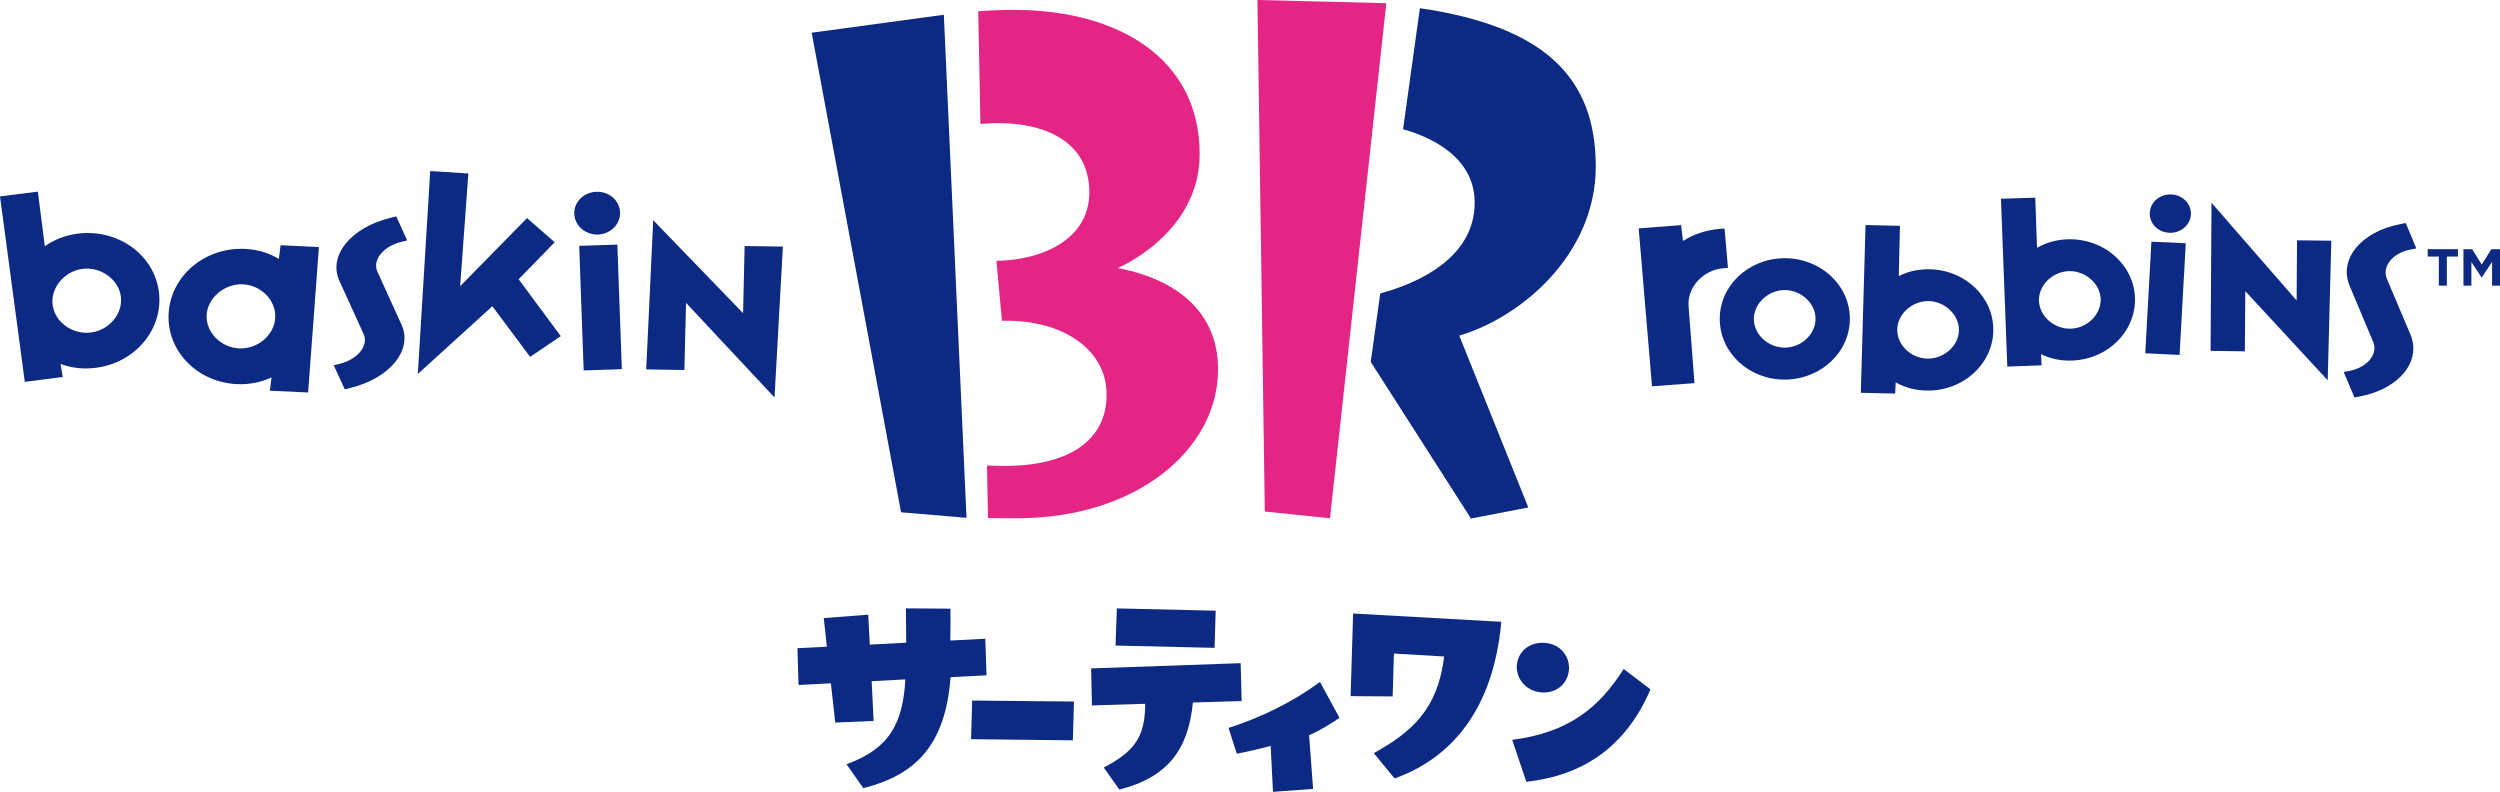 <?xml version="1.0" encoding="UTF-8"?>
<svg id="_レイヤー_2" data-name="レイヤー 2" xmlns="http://www.w3.org/2000/svg" viewBox="0 0 564.48 178.79">
  <defs>
    <style>
      .cls-1 {
        fill: #0c2a84;
      }

      .cls-1, .cls-2 {
        stroke-width: 0px;
      }

      .cls-2 {
        fill: #e52585;
      }
    </style>
  </defs>
  <g id="_店舗情報" data-name="店舗情報">
    <g>
      <g>
        <path class="cls-1" d="M360.31,37.58c0-19.7-11.1-31.55-39.71-35.73l-3.8,27.33c5.39,1.5,16.17,5.83,16.17,16.57,0,12.29-12.44,18.12-21.32,20.5l-2.15,15.46,22.63,35.37,12.95-2.5-15.59-38.8c13.88-4.09,30.82-18.25,30.82-38.2"/>
        <polygon class="cls-2" points="283.92 0 285.58 115.5 300.3 117.02 313.02 .72 283.92 0"/>
        <path class="cls-2" d="M252.34,60.53s18.53-7.67,18.53-25.74c0-21.71-18.5-32.39-41.31-32.55-2.78-.02-5.69.09-8.68.29l.49,25.45c13.1-1.14,24.59,3.18,24.59,15.47,0,10.86-11.13,15.34-20.98,15.44l1.25,13.54c13.81-.34,23.21,6.5,23.61,15.91.47,10.98-8.5,17.88-26.99,16.75l.23,11.89c2.53.05,4.74.03,6.71.03,26.64,0,45.24-15.38,45.24-33.63,0-12.24-8.47-20.16-22.68-22.86"/>
        <polygon class="cls-1" points="183.27 7.39 203.45 115.67 218.23 116.92 213.11 3.33 183.27 7.39"/>
        <path class="cls-1" d="M18.63,60.71c-4.15.53-7.26,4.34-6.74,8.16.51,3.88,4.49,6.73,8.66,6.21,4.11-.53,7.27-4.29,6.73-8.16-.49-3.83-4.53-6.73-8.65-6.21M10.12,55.59c2.11-1.46,4.57-2.47,7.46-2.84,8.99-1.12,17.18,4.69,18.29,13.07,1.12,8.38-5.27,16.1-14.25,17.23-2.87.37-5.53.03-7.95-.88l.49,2.95-8.56,1.1L0,44.34l8.55-1.07,1.57,12.32Z"/>
        <path class="cls-1" d="M46.66,71.08c-.24,3.88,3.16,7.38,7.3,7.58,4.18.21,7.95-2.96,8.18-6.86.26-3.86-3.09-7.41-7.29-7.6-4.12-.2-7.96,3.02-8.19,6.88M63.37,55.37l8.64.42-2.44,32.83-8.63-.4.37-3c-2.34,1.09-4.97,1.65-7.86,1.51-9.04-.44-15.9-7.63-15.37-16.05.53-8.46,8.22-14.91,17.25-14.48,2.9.13,5.45.95,7.63,2.26l.39-3.08Z"/>
        <path class="cls-1" d="M91.96,54.28c-.58.14-.73.18-1.3.32-4.14,1-6.64,4.15-5.45,6.74l5.45,11.97c2.59,5.7-2.58,12.09-11.56,14.28-.55.13-.7.16-1.25.32l-2.5-5.43c.57-.16.72-.2,1.29-.32,4.14-1.01,6.66-4.13,5.45-6.77l-5.45-11.96c-2.61-5.7,2.58-12.08,11.54-14.25.56-.13.73-.17,1.29-.32l2.46,5.42Z"/>
        <polygon class="cls-1" points="111.17 69.14 94.34 84.44 97.14 38.62 105.75 39.17 103.9 64.62 119 49.24 125.24 54.7 117.11 63.06 126.62 75.9 119.7 80.58 111.17 69.14"/>
        <path class="cls-1" d="M139.39,55.23l1.02,28.13-8.62.28-1.01-28.13,8.62-.28ZM140.01,47.95c.1,2.65-2.14,4.9-4.98,5.01-2.9.08-5.26-2.02-5.36-4.66-.11-2.68,2.09-4.9,5.01-4.99,2.85-.11,5.23,1.95,5.33,4.64"/>
        <polygon class="cls-1" points="176.77 55.68 174.88 89.75 154.9 68.38 154.53 83.54 145.91 83.41 147.49 49.72 167.78 70.71 168.13 55.55 176.77 55.68"/>
        <path class="cls-1" d="M370,51.56l9.58-.73.42,3.59c2.41-1.53,5.21-2.5,8.41-2.75l.98-.06.77,8.87-.98.08c-4.64.35-8.29,4.37-7.91,8.67l1.33,17.28-9.59.71-3.01-35.65Z"/>
        <path class="cls-1" d="M403.05,78.49c3.77-.05,6.93-3.08,6.88-6.58-.02-3.45-3.28-6.46-7.04-6.42-3.72.05-6.93,3.13-6.89,6.58.04,3.52,3.32,6.46,7.04,6.42M402.81,58.3c8.13-.09,14.79,5.96,14.87,13.51.11,7.59-6.43,13.8-14.55,13.9-8.11.11-14.74-5.97-14.82-13.54-.11-7.56,6.36-13.76,14.5-13.87"/>
        <path class="cls-1" d="M435.53,67.98c-3.76-.08-7.05,2.89-7.15,6.35-.09,3.5,3.02,6.55,6.79,6.64,3.7.09,7.05-2.82,7.14-6.32.1-3.47-3.09-6.57-6.78-6.67M428.72,62.34c2.08-1.06,4.41-1.59,7.02-1.54,8.12.18,14.54,6.44,14.33,14.02-.22,7.57-6.98,13.56-15.09,13.36-2.63-.05-4.88-.69-6.94-1.83l-.13,2.52-7.75-.18,1.06-37.88,7.77.18-.26,11.34Z"/>
        <path class="cls-1" d="M467.11,61.22c-3.78.14-6.86,3.27-6.73,6.72.15,3.52,3.45,6.39,7.21,6.27,3.73-.12,6.83-3.22,6.73-6.74-.14-3.46-3.51-6.37-7.2-6.25M459.93,55.96c1.99-1.15,4.29-1.83,6.9-1.93,8.11-.27,14.93,5.61,15.23,13.17.27,7.56-6.09,13.93-14.2,14.21-2.59.1-4.93-.43-7.02-1.45l.14,2.53-7.75.28-1.43-37.89,7.75-.25.39,11.32Z"/>
        <path class="cls-1" d="M493.53,54.91l-1.4,25.23-7.75-.37,1.39-25.2,7.76.35ZM494.69,48.45c-.14,2.38-2.34,4.24-4.89,4.11-2.6-.12-4.53-2.16-4.39-4.54.12-2.43,2.27-4.21,4.88-4.12,2.53.13,4.52,2.13,4.4,4.54"/>
        <polygon class="cls-1" points="526.39 54.35 525.58 85.87 506.97 65.74 506.87 79.33 499.13 79.22 499.34 45.78 518.56 67.85 518.65 54.26 526.39 54.35"/>
        <path class="cls-1" d="M545.58,56.1c-.54.09-.7.12-1.26.23-4.08.77-6.54,3.84-5.38,6.62l5.33,12.61c2.52,6.03-2.58,12.27-11.4,13.94-.56.13-.72.15-1.26.23l-2.42-5.75c.56-.08.7-.13,1.27-.23,4.07-.78,6.56-3.81,5.37-6.59l-5.3-12.63c-2.53-6.01,2.6-12.23,11.4-13.92.56-.1.71-.14,1.27-.25l2.39,5.74Z"/>
      </g>
      <g>
        <path class="cls-1" d="M222.75,152.48l-8.11.41c-1.15,14.73-7.27,21.96-19.72,25.06l-3.78-5.39c10-3.62,12.73-9.6,13.29-19.16l-7.62.41.45,8.97-8.67.37-.98-8.86-7.31.37-.24-8.31,6.64-.33-.7-6.46,10.04-.77.35,6.76,8.22-.44c0-2.58-.04-4.76-.07-7.75l10.07.07c.03,2.18,0,4.69-.04,7.2l7.9-.41.28,8.27Z"/>
        <polygon class="cls-1" points="219.51 158.18 242.49 158.4 242.24 167.16 219.26 166.9 219.51 158.18"/>
        <path class="cls-1" d="M280.34,158.29l-11,.33c-1.01,10.67-5.73,16.9-16.59,19.66l-3.53-4.97c6.46-3.42,9.2-6.48,9.34-13.66v-.74l-12.01.37-.18-8.36,33.76-1.18.22,8.54ZM274.49,137.89l-.25,8.39-22.36-.52.29-8.39,22.33.52Z"/>
        <path class="cls-1" d="M302.44,162.08c-1.96,1.36-4.23,2.76-6.86,3.94l.91,12.11-9.06.66-.52-10.38c-2.55.7-5.18,1.29-7.66,1.77l-1.85-5.82c7.45-2.39,14.42-5.82,20.64-10.38l4.41,8.1Z"/>
        <path class="cls-1" d="M305.51,138.52l33.47,1.88c-1.79,20.02-11.46,30.85-24.08,35.37l-4.71-5.71c8.58-4.78,14.45-9.9,15.89-21.83l-11.35-.66-.28,9.68-9.49-.07.56-18.66Z"/>
        <path class="cls-1" d="M372.67,155.64c-5.58,13.08-15.38,19.5-28.03,20.88l-3.2-9.47c12.89-1.64,19.71-7.4,25.18-16l6.04,4.59ZM342.47,150.29c.28-3.28,2.91-5.36,6.29-5.14,3.34.18,5.65,2.84,5.51,5.94-.21,3.32-2.88,5.5-6.22,5.25-3.34-.26-5.68-2.88-5.58-6.05"/>
      </g>
      <g>
        <path class="cls-1" d="M550.67,57.93h-2.51v-1.67h6.83v1.67h-2.51v6.57h-1.81v-6.57Z"/>
        <path class="cls-1" d="M556.24,56.26h1.95l2.17,3.48,2.17-3.48h1.95v8.24h-1.79v-5.38l-2.32,3.52h-.05l-2.3-3.48v5.34h-1.79v-8.24Z"/>
      </g>
    </g>
  </g>
</svg>